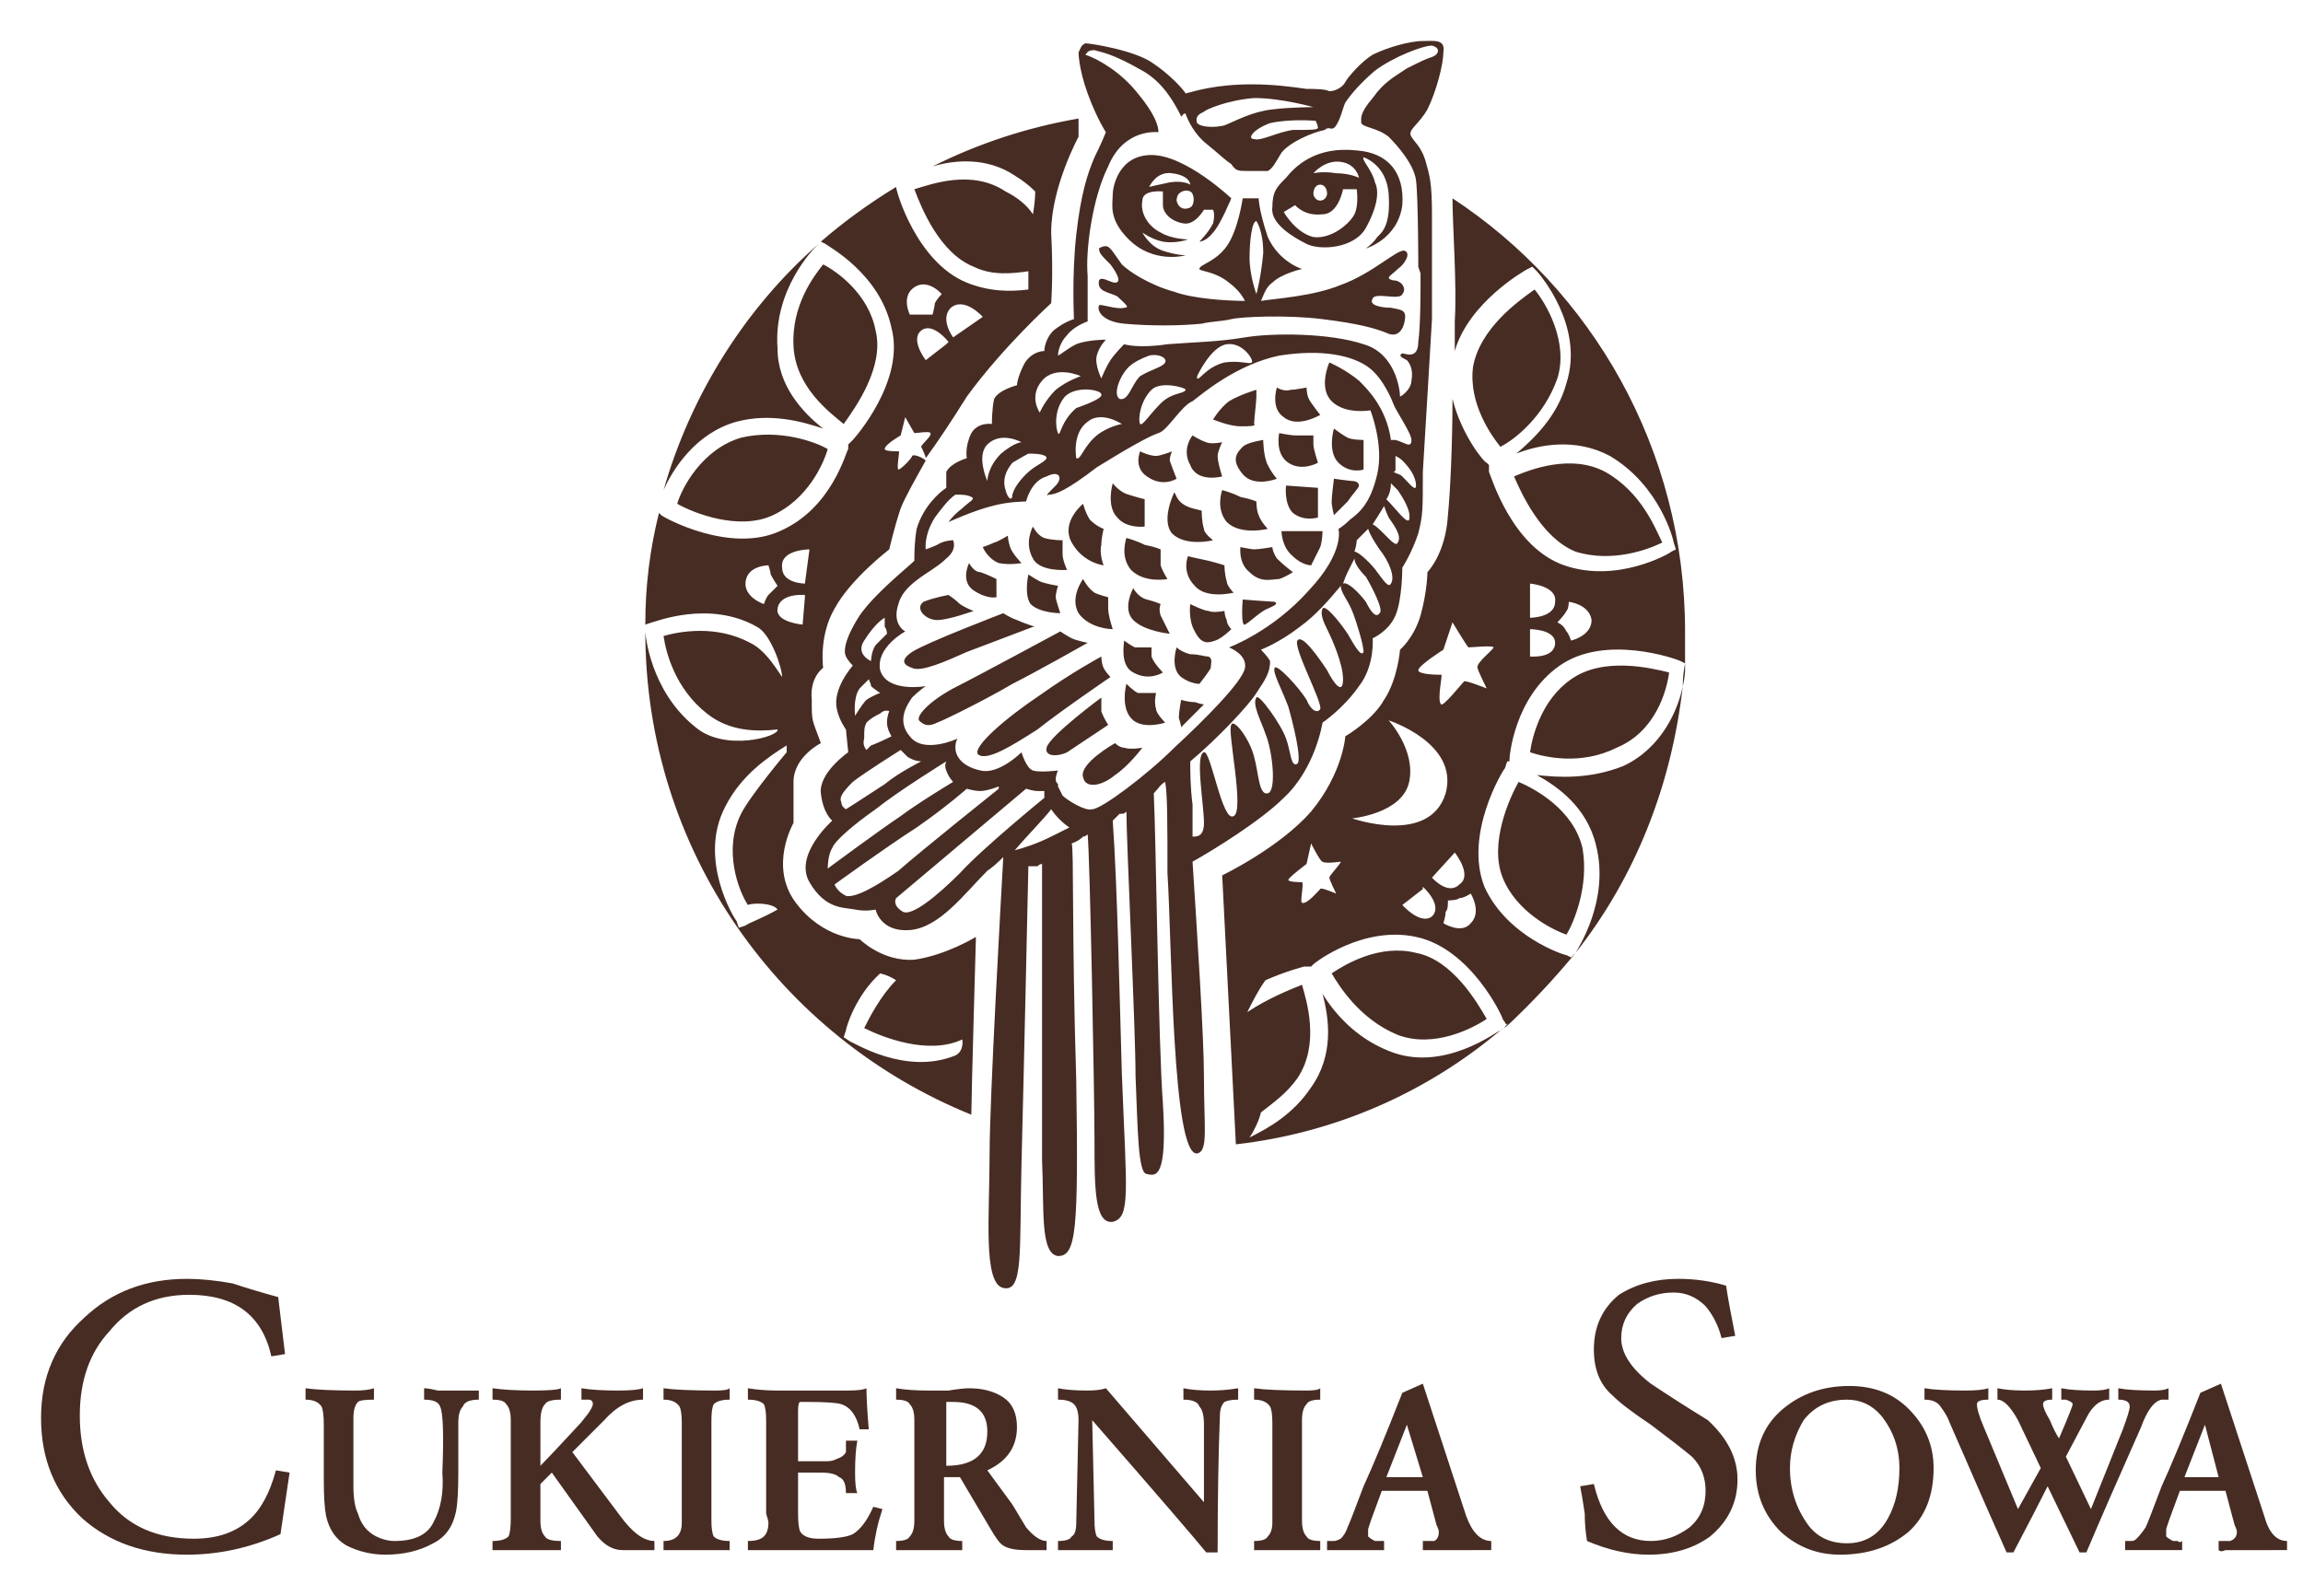 <svg version="1.2" xmlns="http://www.w3.org/2000/svg" viewBox="0 0 101 70" width="101" height="70">
	<title>Cukiernia-Sowa-svg</title>
	<style>
		.s0 { fill: #472c23 } 
	</style>
	<filter id="f0">
		<feFlood flood-color="#ffffff" flood-opacity="1" />
		<feBlend mode="normal" in2="SourceGraphic"/>
		<feComposite in2="SourceAlpha" operator="in" />
	</filter>
	<g id="&lt;Group&gt;" filter="url(#f0)">
		<path id="&lt;Compound Path&gt;" fill-rule="evenodd" class="s0" d="m62.8 9.4c0 1.3 0 2.6 0 2.6 0 0.7 0 1.6 0 2 0 0-0.3 5.1-0.4 6.7 0 1.7 0 1.9-0.2 2.7-0.3 0.9-0.7 1.5-0.7 1.5 0 0 0 1.4-0.3 2.1-0.3 0.7-1 1-1 1 0 0 0.1 1.2-0.6 2.1-0.7 1-1.6 1.6-1.6 1.6 0 0-0.3 2-1.7 3.3-1 1-3.1 2.3-4 2.8 0.2 3.1 0.5 7.7 0.5 9.4 0 2.3 0.2 3.3-0.3 3.4-1.1 0.1-1.1-9.2-1.3-12.3 0-2.1 0-3.5-0.1-4-0.2 0.1-0.3 0.3-0.5 0.5 0.1 2 0.2 11 0.4 13.6 0.2 3.3-0.3 3.2-0.7 3.1-0.4 0-0.4-2-0.5-4.3 0-2.1-0.4-10.3-0.4-11.6-0.1 0.1-0.1 0.1-0.3 0.1q-0.2 0.2-0.3 0.3c0.2 2.8 0.3 7.7 0.4 11.1 0.2 5.2 0.4 6.3-0.4 6.5-0.8 0.1-0.8-1.5-0.8-3.6 0-2-0.2-12.4-0.3-13.4q-0.1 0.1-0.2 0.1-0.2 0.2-0.5 0.3c0.1 0.2 0 3.9 0.2 10.4 0.1 6.6 0 7.7-0.8 7.7-0.8-0.1-0.6-2.1-0.7-4.2 0-2.1 0-12.4 0-13q-0.1 0-0.2 0.1h-0.4c0 0-0.2 9.2-0.3 13-0.1 3.9 0.1 5.7-0.8 5.5-0.9-0.2-0.6-3.2-0.6-5.9 0-2.4 0.5-11.2 0.6-13q-0.4 0.4-0.7 0.6c-1 1-2.1 2.5-3.4 2.6-1.3 0.1-1.5-0.9-1.5-0.9 0 0-0.4 0.1-0.9 0-0.5-0.1-1.3 0-2-1.2-0.7-1.2 1-2.7 1-2.7 0 0-0.4-0.3-0.5-1.2-0.1-0.9 1.2-1.8 1.2-1.8l-0.1-1c0 0-0.3-0.4-0.4-0.9-0.2-0.9 0.7-1.9 0.7-1.9 0 0-0.2-0.2-0.3-0.4-0.1-0.2-0.1-0.7 0.6-1.8 0.7-1 2.1-2.1 2.4-2.4 0-0.3 0-0.8 0.1-1.4 0.3-1 1-1.6 1.3-1.8 0-0.2 0-0.5 0-0.7 0.2-0.4 0.9-0.6 0.9-0.6 0 0-0.1-0.5 0.2-1.1 0.3-0.5 0.9-0.4 0.9-0.4 0 0 0-0.7 0.1-1.1 0.2-0.4 1-0.6 1-0.6 0 0 0-0.3 0.3-0.9 0.2-0.4 0.6-0.6 0.9-0.6 0-0.2 0.1-0.6 0.4-0.9 0.5-0.4 0.9-0.5 0.9-0.5 0 0-0.1-1.9 0.1-3.7 0.2-1.8 0.5-2.7 0.8-3.4 0.3-0.6 0.5-1.1 0.5-1.1 0 0-0.4-0.6-0.8-1.7-0.4-1.1-0.4-1.8-0.4-1.8 0.1-0.2 0.1-0.3 0.3-0.4 0.2 0 2.2 0.3 3 0.9 0.6 0.4 1.2 1 1.4 1.3 0.4-0.1 1.3-0.4 2.9-0.4 0.9 0 1.7 0.1 2.4 0.2 0.3 0 0.8 0 1 0.1 0.3 0 0.6-0.2 0.7-0.4 0.1-0.2 0.7-0.9 1.2-1.2 0.6-0.3 1.6-0.6 2.2-0.6 0.5 0 1-0.1 0.9 0.5 0 0.5-0.3 1.7-0.7 2.5-0.4 0.7-0.9 0.9-0.7 1.2 0.1 0.2 0.4 0.4 0.6 1 0.2 0.7 0.3 1 0.3 2.4zm-16.7 0.8c0.1 1.9 0 3.1 0 3.1 0 0-2.1 1.9-3.7 4.1q-1 1.6-1.8 2.7c0-0.1-0.2-0.5-0.2-0.5 0-0.1 0.5-0.5 0.4-0.6 0-0.1-0.6 0-0.7 0l-0.4-0.7-0.2 0.8c0 0-0.7 0.4-0.7 0.6 0 0.1 0.5 0.1 0.6 0.1 0.1-0.1-0.1 0.7 0 0.8 0.1 0 0.6-0.5 0.6-0.6 0.1-0.1 0.5 0.1 0.6 0.2-0.5 0.9-0.9 1.6-1.1 2.1-0.3 0.9-0.5 1.8-0.5 1.8 0 0-1.7 1.3-2.4 2.6-0.7 1.2-0.5 2.6-0.5 2.6 0 0-0.6 0.4-0.5 1.4 0 1 0 0.8 0.4 1.9 0 0-1.2 0.6-1.2 1.7v1.8c0 0-1.1 1.9 0.1 3.5 1.2 1.6 2.8 1.6 2.8 1.6 0 0 1 1 2.4 0.9 1.4-0.2 2.7-1 2.7-1 0 0-0.2 7-0.2 7.7v0.1c-8.4-3.4-14.3-11.6-14.3-21.2 0 0.1 0.2 2.6 2.2 4.2 1.3 1.1 3.7 0.4 3.6 0.1-0.9 0.1-2.1 0.1-3.1-0.7-1.4-1.1-1.8-2.7-1.9-3.4 0.7-0.2 2.3-0.5 3.8 0.3 0.6 0.3 1 0.9 1.4 1.5 0-0.4-0.5-1.9-1.1-2.2-2.1-1.2-4.5-0.2-4.6-0.2l-0.3 0.1c0-1.7 0.2-3.3 0.6-4.9l0.1 0.1c0.1 0.1 3 1.7 5.2 0.7 2.3-1 2.9-3.5 3-3.6v-0.2l0.2-0.2c0.1-0.1 2.3-2.6 1.7-4.9-0.5-2.4-2.8-3.6-2.9-3.7l-0.2-0.1q1.5-1.3 3.3-2.4c0 0.2 0.9 3.3 3.1 4.2 1 0.4 1.9 0.4 2.7 0.3q0-0.3 0-0.6 0-0.1 0-0.2c-0.7 0.1-1.6 0.2-2.4-0.2-1.5-0.6-2.3-2.6-2.6-3.4 0.7-0.2 2.5-0.9 4 0.1q0.8 0.4 1.2 1 0.1-0.6 0.1-1-0.4-0.4-0.9-0.7c-1.2-0.8-2.6-0.7-3.6-0.4 2-1 4.1-1.7 6.4-2.1v0.8c0 0-1.2 2.2-1.2 4.2zm-6.2 3.6c0 0 0.3 0 0.4 0q0.3 0 0.6 0c0 0 0.1-0.4 0.1-0.5 0.1-0.2 0.3-0.4 0.3-0.4 0 0-0.6-0.7-1.2-0.3-0.6 0.4-0.2 1.2-0.2 1.2zm-4.4 10.3c0 0-1.3 0-1.2 0.8 0 0.7 1 0.7 1 0.7zm-0.2 2c0 0-1.1-0.1-1.2 0.6-0.1 0.6 1.1 0.7 1.1 0.7l0.1-1.2zm-0.8 6.9v-0.3c-0.8 0.5-2 1.3-2.7 2.7-1.2 2.3 0.4 4.9 0.5 5l0.1 0.3 0.3-0.1c0.1-0.1 0.7-0.3 1.4-0.7-0.2-0.3-1.1-0.3-1.3-0.2-0.4-0.6-1.1-2.4-0.3-4 0.4-0.8 2-2.7 2-2.7zm-6.2-5.6q0 0.1 0 0.3v-0.3zm4.4-1.9c-0.1 0.7 0.8 1 0.8 1 0 0 0.1-0.3 0.2-0.4 0.2-0.2 0.3-0.3 0.4-0.4 0 0-0.2-0.3-0.3-0.5 0-0.1-0.1-0.4-0.1-0.4 0 0-0.9 0-1 0.7zm4.3 20l0.3 0.2c0.1 0 2.4 1.5 4.6 0.6 0.4-0.2 0.3-0.7 0.3-0.7-1.5 0.7-3.5-0.1-4.3-0.5 0.2-0.4 0.7-1.4 1.4-2.1q-0.3-0.2-0.7-0.3c-1.1 1-1.5 2.4-1.5 2.5zm-7.9-24c1.2-4.2 3.6-8 6.8-10.8l-0.1 0.1c-0.1 0.1-1.9 1.9-1.7 4.5 0 1.6 1.1 2.8 2 3.5-0.9-0.3-2.3-0.7-3.8-0.3-1.8 0.5-2.8 2.1-3.2 3zm7.9-2.9c-0.6-0.5-2.1-1.6-2.2-3.4-0.1-1.8 0.9-3.1 1.3-3.6 0.6 0.3 2 1.3 2.3 2.9 0.4 1.6-0.9 3.4-1.4 4.1zm-0.7 1.1c-0.2 0.7-0.9 2.2-2.4 2.9-1.5 0.7-3.5-0.1-4.2-0.5 0.2-0.7 1.1-2.4 2.8-2.9 1.7-0.4 3.3 0.2 3.8 0.5zm26-7.7l-0.1-0.3c0 0 0-3-0.1-3.8-0.1-0.7-0.8-1.5-1.2-1.9-0.5-0.4-1.1-0.4-1.2-0.6 0-0.2-0.1-0.4 0.5-1.1 0.5-0.7 0.9-0.9 1.5-1.3 0.6-0.3 0.8-0.4 1.1-0.5 0.3-0.1 0.4-0.4 0-0.5-0.4 0-1.7 0.5-2.5 1.1-0.7 0.6-1.1 1.1-1.3 1.4-0.1 0.2-0.2 0.7-0.4 1-0.2 0.3-0.3 0-0.5 0.2-0.5 0.1-1.5 0.5-1.9 1-0.3 0.5-0.4 0.7-0.6 0.8-0.2 0-0.6 0-0.9 0-0.4 0-0.5 0-0.7-0.3-0.3-0.2-0.6-0.5-1.1-0.9-0.5-0.4-0.8-1-0.9-1.3-0.1-0.1-0.2 0.2-0.2 0.1-0.3-0.6-0.8-1.5-1.7-2-1.4-0.8-1.8-0.8-2.1-0.9-0.3 0-0.3 0.1-0.4 0.2 0.6 0.2 1.6 0.8 2.3 1.7 1 1.2 0.9 1.7 0.9 1.7 0 0-1.5-0.2-2.2 1.5-0.7 1.4-1 3.7-0.9 4.8 0 1 0 2 0 2 0 0-0.6 0.2-0.9 0.6-0.3 0.3-0.4 0.7-0.4 0.9 0.2-0.1 0.4-0.3 0.8-0.5 0.5-0.2 1.3-0.2 1.3-0.2 0 0-0.3 0.3-0.4 0.7-0.1 0.4 0.2 1 0.2 1 0 0 0.2-0.5 0.4-0.8 0.2-0.3 0.6-0.7 0.6-0.7 0 0 0.6 0.2 1.9 0 1.3-0.1 2.2-0.1 3.4-0.3 1.2-0.2 3.7-0.2 5.2 0.3 1.4 0.4 1.6 2 1.6 2.3 0.2-0.1 0.5-0.4 0.5-0.7 0.1-0.5-0.1-0.8-0.2-0.9-0.2-0.1-0.4-0.2-0.2-0.3 0.1 0 0.7 0.3 0.7-0.5 0.1-0.7 0.1-2.2 0.1-3zm-8.3-3.3c0 0-0.5 1.2-0.8 1.5-0.3 0.4-0.6 0.4-0.6 0.4 0 0 0.4-0.4 0.6-0.8 0.1-0.4 0-0.6 0-0.6h-0.4c0 0-0.4 0.7-0.9 0.6-0.6-0.1-0.9-0.5-0.9-0.8 0-0.2 0-0.6 0-0.6 0 0-0.9-0.1-0.9 0.4-0.1 0.5 0.2 1.1 0.8 1.4 0.5 0.3 1.2 0.3 1.2 0.3 0 0-0.5 0.2-1.1 0.1-0.5-0.1-0.9-0.4-0.9-0.4 0 0 0.3 0.6 0.9 0.8 0.6 0.2 1 0.2 1 0.2 0 0-1.4 0.4-2.5-0.7-0.9-0.9-0.7-1.5-0.7-2 0-0.2 0.2-1.7 1.7-1.7 1.5 0 3.5 1.9 3.5 1.9zm7.6 5.4c-0.1 0.5-0.4 0.7-0.8 0.5-0.5-0.2-1.2-0.4-2.8-0.6-1.6-0.2-3.6-0.1-4 0-0.4 0.1-0.9 0.1-1.3 0.2-1 0.1-2.3 0.1-3.4 0-1-0.1-1.2-0.6-1.1-0.8 0-0.1 0.8 0.2 1.1 0.1 0.3 0 0-0.2-0.3-0.5-0.4-0.2-0.9-0.2-0.8-0.7 0.1-0.2 0.5 0.1 0.7 0.1 0.3 0 0.1-0.4-0.2-0.8-0.4-0.4-0.5-0.5-0.5-0.7 0 0 0.1-0.1 0.3-0.1 0.2 0 0.4 0.4 0.7 0.8 0.3 0.3 1.2 0.9 2.3 1.2 0.8 0.3 2.3 0.4 3.1 0.4-0.1-0.2-0.3-0.5-0.7-0.8-0.6-0.5-1.3-0.5-1.3-0.6 0-0.2 0.7-0.3 1.2-1 0.5-0.7 0.7-2.1 0.7-2.1h0.7c0 0 0 0.5 0.4 1.7 0.5 1.1 1.5 1.4 1.5 1.4 0 0-0.9 0.2-1.3 0.6-0.3 0.2-0.4 0.6-0.5 0.8 0.6-0.1 2.3-0.2 3.5-0.7 1.4-0.5 2.5-1.6 2.8-1.5 0.3 0.1 0 0.6-0.3 0.8-0.3 0.3-0.6 0.4-0.2 0.5 0.4 0 0.6 0.4 0.4 0.6-0.1 0.3-1.2-0.1-1.3 0.2-0.2 0.3 0.4 0.4 0.8 0.4 0.5 0.1 0.7 0.1 0.6 0.6zm-0.1-5.1c-0.2 1.5-1.6 1.9-1.6 1.9 0 0 0.3-0.2 0.5-0.5 0.2-0.2 0.6-0.5 0.5-1.9-0.1-1.3-1.1-1.6-1.1-1.6-0.1 0.1 0.4 0.6 0.5 1.1 0.2 0.4 0.1 1.1-0.4 2-0.5 0.9-2 1-2.6 0.7-0.6-0.3-1.6-0.9-1.5-1.6 0-0.7 0.2-0.9 0.6-1.3 0.4-0.5 1.3-1.4 3.1-1.2 1.4 0.1 2.1 1 2 2.4zm-3.6-0.2c0.2 0 0.3-0.2 0.3-0.3 0-0.2-0.1-0.4-0.3-0.4-0.2 0-0.3 0.2-0.3 0.4 0 0.1 0.1 0.3 0.3 0.3zm1.6-0.5h-0.6c0 0-0.2 1.1-0.9 1.1-0.8 0.1-1.2-0.4-1.2-0.4l-0.5 0.3c0 0 0.5 0.9 1.3 1.1 0.8 0.1 1.6-0.6 1.8-1 0.2-0.4 0.1-1.1 0.1-1.1zm0.1-0.5c0 0-0.1-0.6-0.8-0.7-0.7-0.1-1.2 0.5-1.2 0.5 0 0 0.4-0.1 1 0 0.6 0 1 0.2 1 0.2zm14.3 19.9q0 0.7 0 1.4l-0.2-0.1c-0.2-0.1-3.3-1.2-5.3 0.2-2 1.4-2.2 4-2.2 4.1v0.1h-0.1l-0.1 0.3c-0.1 0.1-1.8 2.9-0.9 5.2 1 2.2 3.5 3 3.6 3l0.2 0.1 0.2-0.2q-1.4 1.7-3 3.2l-0.2-0.3c0-0.1-1.4-3.1-3.8-3.6-2.3-0.5-4.4 1.1-4.5 1.2l-0.1 0.1h-0.3c0 0-0.8 0.2-1.7 0.6-0.3 0.4-0.6 1-0.8 1.4 0.9-0.6 1.9-1 2.4-1.2 0.2 0.7 0.8 2.6-0.2 4.1-0.5 0.7-1.1 1.1-1.6 1.5-0.1 0.4-0.3 0.8-0.5 1.1 0.8-0.4 1.9-1 2.7-2.2 1-1.4 0.8-3 0.5-4.1 0.5 0.8 1.4 1.9 2.9 2.5 2.4 1 4.8-0.9 4.9-0.9-3.2 2.7-7.2 4.5-11.6 5l-0.6-11.8c0 0 2.5-1.2 3.9-2.8 1.4-1.7 1.5-3.3 1.5-3.3 0 0 1.2-0.7 1.7-1.6 0.6-0.9 0.7-2.2 0.7-2.2 0 0 0.6-0.5 0.9-1.5 0.3-1.1 0.3-1.9 0.3-1.9 0 0 0.8-0.8 0.9-2.5 0.1-1 0.2-3.1 0.2-5.1 0.4 1.6 1.4 2.8 1.5 2.8l0.1 0.1v0.3c0.1 0.2 1 3.3 3.3 4.1 2.3 0.8 4.6-0.5 4.7-0.6l0.2-0.1-0.1-0.3c0-0.1-0.6-2.5-2.8-3.8-1.5-0.8-3.1-0.5-4.1-0.1 0.7-0.6 1.8-1.6 2.2-3.1 0.8-2.5-1.2-4.8-1.3-4.9l-0.2-0.2-0.2 0.1c-0.2 0.1-2.6 1.5-3.2 3.6q0-0.8 0-1.3c0.1-1.6-0.1-4.2-0.1-5.4 6.1 4 10.2 11 10.2 19zm-19.3 1.6c0.1-0.6-0.7-0.9-0.7-0.9 0 0 1.9-0.7 3.5-2.5 1.6-1.7 1.3-2.7 1.3-2.7 0 0 0.2-0.1 0.5-0.4 0.4-0.3 0.9-0.7 1.2-2 0.3-1.3-0.3-2.8-0.3-2.8 0 0-1.1 0.2-1.7-0.4-0.6-0.6-0.1-1.7-0.1-1.7 0 0 0.7 0.3 1.3 0.8 0.4 0.4 1.2 1.2 1.4 2.6q0.1 0 0.2 0c0.4 0.1 0.7 0.4 0.7 0 0-0.3-0.7-1.3-0.8-1.6 0 0-0.4-1.1-1.1-1.6-0.7-0.5-2-0.8-3.9-0.5-1.9 0.4-3.4 1.7-3.8 2-0.5 0.2-1.1 1.3-1.5 1.4q-0.6 0.2-2.7 1.5c-1.3 1-1.8 1.2-2.1 1.2-0.2 0.1 0-0.1 0.3-0.4 0.3-0.3 0.2-0.7-0.4-0.4-0.7 0.2-0.9 1.1-0.9 1.1 0 0-0.8 0-1.5 0.2-0.8 0.2-1.9 0.7-1.9 0.7 0 0 0.2-0.3 0.6-0.6 0.3-0.3 0.6-0.4 0.4-0.5-0.2-0.1-0.4-0.1-0.7-0.1-0.3 0.2-0.6 0.6-0.9 1-0.5 0.8-0.4 1.4-0.4 1.4 0 0 0.3-0.1 0.5-0.2 0.3-0.2 0.7-0.2 0.7-0.2 0 0 0.2 0.4-0.3 0.8q-0.2 0.2-0.5 0.4c-0.4 0.3-1.4 0.8-1.6 1.6-0.3 0.9 0.3 1.2 0.3 1.2 0 0-1.3 0.7-1.1 1.7 0.3 1 2 0.7 2 0.7 0 0-0.3 0.2-0.6 0.5-0.2 0.3-0.7 1-0.1 1.7 0.6 0.8 2.1 0.1 2.1 0.1 0 0-0.1 0.1-0.1 0.4 0 0.3 0.2 0.8 1.1 1 0.8 0.2 1.8-0.8 1.8-0.8 0 0 0.2 0.7 0.5 0.8 0.3 0.1 1.1 0 1.1 0 0 0-0.1 0.2-0.1 0.4q0 0.1 0.1 0.2 0 0 0 0.1 0.1 0.2 0.2 0.4c0.2 0.2 1 0.7 1.3 0.6 0.4 0 2.4-1.5 3.6-2.7 1.3-1.2 3-2.9 3.1-3.5zm3.4-6c0 0 0 0.4-0.1 0.7-0.1 0.2-0.4 0.8-0.4 0.8 0 0-0.4 0-0.8-0.4-0.5-0.4-0.5-1.1-0.5-1.1zm-4.4-1.8c0 0 0.4 0.1 0.8 0.3 0.5 0.1 0.7 0.2 0.7 0.2 0 0 0 0.4 0.1 0.6 0.1 0.3 0.4 0.6 0.4 0.6 0 0-1.2 0.3-1.8-0.3-0.5-0.6-0.2-1.4-0.2-1.4zm-0.7-2.1c0.2 0.1 0.7 0 0.7 0 0 0-0.2 0.4-0.2 0.6 0 0.3 0.2 0.9 0.2 0.9 0 0-1.1 0.3-1.4-0.5-0.4-0.7 0.1-1.3 0.1-1.3 0 0 0.3 0.2 0.6 0.3zm2.5-0.1c0 0 0 0.7 0.2 1.1 0.2 0.4 0.4 0.6 0.4 0.6 0 0-1 0.4-1.5-0.2-0.5-0.6-0.3-0.9 0-1.2 0.2-0.2 0.9-0.3 0.9-0.3zm-2.2-0.9c0 0 0.3-0.5 0.7-0.8 0.5-0.3 1.2-0.5 1.2-0.5 0 0 0 0.2 0 0.3 0 0.2-0.1 1-0.1 1.2 0.1 0.1-0.2 0.1-0.6 0.1-0.5 0-1.2-0.3-1.2-0.3zm3.6 0.7c0.2 0 0.8 0 0.8 0 0 0 0 0.2 0 0.4 0 0.2 0.2 0.8 0.2 0.8 0 0-0.7 0.4-1.3 0-0.6-0.4-0.4-1.3-0.4-1.3 0 0 0.5 0.1 0.7 0.1zm2.5 2c0.2 0 0.3 0.1 0.3 0.2 0 0.1-0.3 0.4-0.5 0.7-0.3 0.3-0.6 0.6-0.6 0.6 0 0-0.1-0.4-0.1-0.6 0-0.2 0.1-1 0.1-1 0 0 0.7 0.1 0.8 0.1zm0 5.7c-0.2-0.5-0.5-0.8-0.5-1.1-0.5 0.6-1.1 1.3-1.8 1.8-0.9 0.7-1.7 1-1.7 1 0 0 0.3 0.3 0.4 0.5 0 0.5-0.2 0.8-0.6 1.4-0.3 0.5-1.7 2-2.9 3 0 0.5 0 1.1 0.1 1.9 0 0.2 0 0.7 0 1.4 0.2 0 0.5 0 0.5-0.6 0-0.8-0.4-3 0-3.1 0.3-0.1 0.8 3.1 1.3 2.8 0.5-0.2-0.3-3.8-0.1-4 0.1-0.3 0.8 0.6 1 1.4 0.2 0.7 0.2 1.7 0.6 1.6 0.4-0.1 0.2-1.9-0.1-2.6-0.2-0.6-0.6-1.3-0.4-1.6 0.1-0.2 1.1 1.2 1.3 1.8 0.2 0.5 0.2 1.3 0.5 1.1 0.2-0.2-0.2-1.8-0.4-2.5-0.3-0.8-0.7-1.5-0.6-1.7 0.1-0.2 1.1 0.9 1.4 1.4 0.2 0.5 0.5 0.6 0.6 0.4 0.1-0.3-1.2-2.7-1-3 0.2-0.3 0.9 0.7 1.3 1.3 0.3 0.6 0.7 1.1 0.7 0.4 0-0.7-0.5-1.8-0.7-2.2-0.2-0.4-0.3-0.7-0.2-0.9 0.1-0.2 0.7 0.5 1.1 1.1 0.4 0.7 0.6 1 0.7 0.8 0-0.3-0.3-1.3-0.5-1.8zm-6.3 0c0.2 0.1 0.7 0 0.7 0 0 0 0 0.2 0.1 0.4 0 0.2 0.2 0.4 0.2 0.4 0 0-0.4 0.4-0.7 0.5-0.3 0.1-0.6 0.2-0.9-0.4-0.3-0.5-0.2-1.2-0.2-1.2 0 0 0.6 0.3 0.8 0.3zm-3.6-3.2c0 0 0.4 0.1 0.8 0.3 0.5 0.1 0.7 0.2 0.7 0.2 0 0 0 0.5 0 0.7 0.1 0.3 0.3 0.6 0.3 0.6 0 0-1 0.2-1.6-0.4-0.5-0.6-0.2-1.4-0.2-1.4zm0.8-0.5c0 0-0.8 0.1-1.2-0.4-0.5-0.5-0.2-1.5-0.2-1.5 0 0 0.3 0.4 0.7 0.5 0.3 0.1 0.7 0.2 0.7 0.2 0 0 0 0.5 0 0.6 0 0.2 0 0.6 0 0.6zm0.5-3.1c0.2 0 0.7-0.2 0.7-0.2 0 0-0.1 0.2-0.1 0.4 0.1 0.3 0.3 0.8 0.3 0.8 0 0-0.6 0.4-1.3-0.1-0.6-0.4-0.3-1.1-0.3-1.1 0 0 0.4 0.2 0.7 0.2zm0.8 1.6c0.1 0.1 0.1 0.5 0.8 0.7 0.4 0.1 0.4 0.1 0.4 0.1 0 0 0 0.5 0.1 0.8 0 0.2 0.4 0.5 0.4 0.5 0 0-1.2 0.3-1.8-0.3-0.5-0.6 0.1-1.8 0.1-1.8zm3.5 2.5c0.2 0 0.8-0.1 0.8-0.1 0 0 0 0.2 0.2 0.5 0.3 0.3 0.7 0.6 0.7 0.6 0 0-0.3 0.2-0.6 0.3-0.3 0-0.8 0.2-1.3-0.3-0.5-0.4-0.4-1.1-0.4-1.1 0 0 0.5 0.1 0.6 0.1zm2.8-2.7v1.3c0 0-0.6 0.2-1.1-0.2-0.4-0.4-0.3-1.2-0.3-1.2zm-1.2-4.3c0.2 0 0.7-0.1 0.7-0.1 0 0 0 0.3 0.1 0.5 0.1 0.2 0.5 0.7 0.5 0.7 0 0-1 0.6-1.6 0.1-0.6-0.4-0.3-1.3-0.3-1.3 0 0 0.3 0.2 0.6 0.1zm-4.5 7.3c0 0 0.4 0.1 0.9 0.2 0.4 0.1 0.7 0.2 0.7 0.2 0 0 0 0.4 0.1 0.7 0 0.2 0.3 0.5 0.3 0.5 0 0-1.2 0.3-1.7-0.3-0.6-0.6-0.3-1.3-0.3-1.3zm-2.2 6c0.2 0 0.8 0 0.8 0 0 0-0.1 0.4 0 0.7 0 0.2 0.4 0.6 0.4 0.6 0 0-0.9 0.3-1.4-0.1-0.6-0.5-0.3-1.6-0.3-1.6 0 0 0.3 0.3 0.5 0.4zm-0.1-2c0.2 0 0.7 0 0.7 0 0 0 0 0.2 0 0.4 0.1 0.3 0.5 0.7 0.5 0.7 0 0-0.6 0.4-1.3 0-0.6-0.3-0.4-1.3-0.4-1.4 0 0 0.4 0.3 0.5 0.3zm-1.8-2.4c0.2 0.1 0.6 0.2 0.6 0.2 0 0 0 0.2 0 0.5 0 0.3 0.2 0.9 0.2 0.9 0 0-1 0-1.5-0.7-0.4-0.7 0.2-1.5 0.2-1.5 0 0 0.2 0.4 0.5 0.6zm-2.4-0.5c0.2 0.1 0.8 0.2 0.8 0.2 0 0-0.1 0.3-0.1 0.5 0 0.1 0.2 0.7 0.2 0.7 0 0-0.9 0-1.3-0.4-0.3-0.4-0.1-1.3-0.1-1.3 0 0 0.3 0.2 0.5 0.3zm-2.6-0.4c0.3 0.1 0.7 0.3 0.7 0.3v0.8c0 0-0.4 0.1-1-0.3-0.6-0.4-0.2-1.2-0.2-1.2 0 0 0.2 0.4 0.5 0.4zm0.6-1.3c0.1 0 0.6-0.3 0.6-0.3 0 0 0 0.2 0.1 0.5 0.1 0.3 0.5 0.7 0.5 0.7 0 0-0.5 0.1-1 0-0.5-0.2-0.7-0.7-0.7-0.7 0 0 0.3-0.1 0.5-0.2zm2.2-0.2c0.3 0.1 0.8 0.1 0.8 0.1 0 0 0 0.3 0 0.6 0 0.3 0.2 0.7 0.2 0.7 0 0-1.2 0.1-1.5-0.5-0.4-0.7 0-1.4 0-1.4 0 0 0.2 0.4 0.5 0.5zm2-0.8c0.3 0.3 0.6 0.4 0.6 0.4 0 0-0.1 0.4-0.1 0.7-0.1 0.4 0.1 0.9 0.1 0.9 0 0-0.9-0.1-1.4-1-0.5-0.9 0.5-1.7 0.5-1.7 0 0 0.1 0.4 0.3 0.7zm1.9 3c0 0 0.2 0.4 0.6 0.5 0.4 0.1 0.6 0.2 0.6 0.2 0 0-0.1 0.2 0 0.5 0.1 0.2 0.4 0.8 0.4 0.8 0 0-1.1-0.1-1.6-0.6-0.5-0.5 0-1.4 0-1.4zm2.5 2.9c0.4 0 0.6 0.1 0.8 0.1 0.2 0.1 0.1 0.3 0.1 0.5-0.1 0.2-0.5 0.7-0.5 0.7 0 0-0.4 0-0.8-0.3-0.5-0.4-0.2-1.3-0.2-1.3 0 0 0.2 0.2 0.6 0.3zm-10.6-2.6c0 0 0.3 0.2 0.5 0.4 0.3 0.2 0.6 0.3 0.6 0.3 0 0-1.1 0.4-1.6 0.4-0.5 0-1-0.5-0.6-0.8 0.5-0.2 1.1-0.3 1.1-0.3zm3 1.1c0.2 0.1 0.8 0.3 0.8 0.3h-0.1c0 0-2.1 0.8-2.9 1.1-0.9 0.4-2 0.9-2.4 0.7-0.3-0.1-0.6-0.3 0-0.7 0.6-0.4 4-1.7 4-1.7 0 0 0.3 0.2 0.6 0.3zm1.9 0.5c0 0 0.3 0.2 0.5 0.3 0.2 0.1 0.7 0.2 0.7 0.2 0 0-2.3 1.3-3.3 1.8-1 0.6-3 1.6-3.3 1.7-0.4 0.2-0.6 0.1-0.8-0.1-0.1-0.2 0.4-0.8 1.5-1.4 1-0.5 4.7-2.5 4.7-2.5zm1.8 1.1c0 0 0 0.3 0.1 0.5 0.1 0.2 0.3 0.4 0.3 0.4 0 0-2.2 1.5-3.2 2.3-1.1 0.7-2.2 1.4-2.6 1.1-0.3-0.3 1.2-1.6 2.7-2.6 1.4-1 2.7-1.7 2.7-1.7zm0 1.8c0 0 0 0.4 0 0.6 0.1 0.3 0.3 0.6 0.3 0.6 0 0-1.5 1-1.8 1.2-0.4 0.2-1 0.2-0.9-0.2 0.1-0.5 2.4-2.2 2.4-2.2zm1 2.2c0.3 0.1 0.8 0 0.8 0 0 0-0.6 0.8-1.2 1.2-0.6 0.5-1.3 0.6-1.4 0.1-0.2-0.6 1.4-1.5 1.4-1.5 0 0 0.2 0.2 0.4 0.2zm2.9-24.7c0 0 0-0.4-0.8-0.5-0.7-0.1-1 0.6-1 0.6 0 0 0.4-0.1 0.9-0.2 0.6-0.1 0.9 0.1 0.9 0.1zm9.9 13.2c0-0.4-0.3-0.8-0.6-1.1q-0.1-0.1-0.3-0.2 0 0.3 0 0.6 0 0.1-0.1 0.1c0.2 0.1 0.3 0.1 0.4 0.2 0.3 0.3 0.6 0.7 0.6 0.4zm-0.8 0.2q-0.1-0.1-0.3-0.3 0 0.4-0.2 0.7c0.4 0.4 0.9 1.1 1 0.9 0.1-0.4-0.3-1-0.5-1.3zm-0.4 1.2q-0.1-0.2-0.2-0.5-0.3 0.5-0.5 0.8c0.4 0.2 1 1.1 1.1 0.8 0.2-0.3-0.2-0.8-0.4-1.1zm-0.4 1.4c-0.2-0.3-0.4-0.6-0.5-0.9-0.3 0.3-0.5 0.5-0.5 0.5 0 0 0 0.2-0.1 0.5 0.2 0 0.8 0.6 1 0.9 0.3 0.4 0.5 0.7 0.6 0.5 0.2-0.3-0.1-1-0.5-1.5zm-0.6 1.2c-0.3-0.3-0.5-0.6-0.5-0.8q-0.1 0.2-0.3 0.6-0.1 0.2-0.2 0.5c0.2-0.1 0.7 0.4 1 0.8q0.4 0.8 0.6 0.5c0.2-0.1-0.3-1.1-0.6-1.6zm-4 1.1c0.2 0.1-0.1 0.2-0.3 0.3-0.3 0.1-0.8 0.6-1 0.7-0.2 0.1-0.1-1.1-0.1-1.1 0 0 1.3 0.1 1.4 0.1zm-3.4-9.8c0.1 0.1 0.4-0.5 1.2-0.7 0.7-0.1 1.1 0.1 1.2 0 0.1-0.1-0.4-0.9-1.1-0.8-0.7 0.1-1.3 1.4-1.3 1.4zm6.6 2.6c0.2 0.1 0.7 0.1 0.7 0.1v1.3c0 0-0.6 0.2-1.1-0.3-0.5-0.5-0.2-1.5-0.2-1.5 0 0 0.4 0.3 0.6 0.4zm-12.2 17.1c-0.3-0.2-0.6-0.5-0.8-0.8-0.3 0.4-1 1.1-1.6 1.8 0.4-0.1 1-0.3 1.6-0.6q0.4-0.2 0.8-0.4zm-1.1-1.3v-0.3q0 0-0.3 0c-0.2 0-0.5-0.1-0.5-0.1l-5.7 4.8c0 0-0.2 0.3 0.3 0.6 0.4 0.2 1.5-0.7 2.5-1.7 1-1.1 3.7-3.3 3.7-3.3zm-6.4 3.2c0.9-0.8 4.4-3.6 4.4-3.6v-0.1c0 0-0.5 0.2-0.8 0.2-0.3 0-0.6-0.1-0.6-0.1 0 0-0.9 0.8-2.2 1.7-1.4 0.9-3.6 2.5-3.6 2.5 0 0 0.1 0.3 0.5 0.5 0.4 0.1 1.3-0.4 2.3-1.1zm-3.1-0.1c0 0 2.3-1.7 3.2-2.3 0.8-0.6 2.3-1.5 2.3-1.5 0 0-0.2-0.2-0.3-0.5-0.1-0.2 0-0.4 0-0.4 0 0-2.1 1.3-3.1 2.1-1 0.7-1.8 1.4-1.9 1.7-0.2 0.3-0.2 0.9-0.2 0.9zm0.6-2.9c0 0.2 0.2 0.3 0.2 0.3 0 0 1.1-0.7 1.7-1.1 0.6-0.5 1.6-1 1.6-1 0 0-0.3 0-0.6-0.2q-0.3-0.3-0.3-0.3c0 0-1.6 1-2.1 1.4-0.5 0.5-0.6 0.7-0.5 0.9zm0.6-3.8c0 0 0.3-0.5 0.5-0.7 0.3-0.2 0.6-0.3 0.6-0.3 0 0-0.3-0.2-0.4-0.3 0-0.1-0.1-0.3-0.1-0.3 0 0-0.2 0.2-0.4 0.4-0.3 0.4-0.2 1.2-0.2 1.2zm1.4 0.3c0-0.3 0.1-0.5 0.1-0.5 0 0-0.2-0.1-0.4 0.1-0.2 0.1-0.4 0.2-0.6 0.4-0.1 0.2-0.1 0.3-0.1 0.7-0.1 0.3 0.1 0.5 0.1 0.5l0.2-0.2c0.3-0.1 0.9-0.4 0.9-0.4 0 0-0.2-0.3-0.2-0.6zm-0.7-2.7c0 0 0-0.4 0.2-0.7 0.2-0.2 0.5-0.5 0.5-0.5 0 0 0-0.2-0.1-0.3 0-0.1 0-0.4 0-0.4 0 0-0.4 0.2-0.9 1-0.4 0.6 0.3 0.9 0.3 0.9zm5.1-7.9c0 0 0-0.6 0.6-1.2 0.6-0.5 0.9-0.5 0.9-0.5 0 0-0.9-0.5-1.5 0.1-0.5 0.5 0 1.6 0 1.6zm1.1-0.8q-0.5 0.6-0.3 1.2c0.1 0.4 0.3 0.5 0.3 0.2q0.1-0.4 0.6-0.9c0.4-0.4 0.8-0.5 0.9-0.7 0-0.2-0.6-0.2-0.8-0.2-0.2 0.1-0.7 0.4-0.7 0.4zm3.9-3c0-0.2-1.1-0.4-1.6 0.1-0.5 0.6-0.4 1.4-0.3 1.6 0.1 0.2 0.1-0.5 0.8-1.1 0 0 1.2-0.4 1.1-0.6zm-0.6 1.2c-0.7 0.5-0.5 1.6-0.5 1.6 0.2 0.1 0.3-0.5 0.9-1 0.5-0.4 1.1-0.5 1.1-0.5 0 0-0.9-0.6-1.5-0.1zm2.8-1.4c-0.5 0.5-0.6 1.3-0.5 1.5 0.1 0.1 0.4-0.4 0.9-0.9 0.5-0.5 1-0.4 1.1-0.6 0-0.1-1.1-0.4-1.5 0zm-0.1-1.5c-0.3 0.1-0.7 0.3-0.9 0.5-0.4 0.4-0.7 1.2-0.4 1.4 0.4 0.1 0.5-0.6 0.9-1 0.5-0.3 1-0.4 1.1-0.6 0.1-0.2-0.3-0.4-0.7-0.3zm-4.8 2.5c0 0 0.2-0.5 0.7-1 0.5-0.4 1.1-0.6 1.1-0.6 0 0-1.1-0.5-1.7 0.2-0.6 0.7-0.1 1.4-0.1 1.4zm6.9-12.7c0.2 0.2 0.8 0.2 1.2 0.1 0.5-0.2 1.2-0.6 2.1-0.7 0.8-0.1 1.8-0.1 1.8-0.1 0 0-1.4-0.4-2.6-0.4-1.2 0.1-2.1 0.5-2.2 0.6-0.2 0.1-0.4 0.2-0.3 0.5zm5.2-0.1c0 0-1.1-0.1-2 0.1-0.8 0.3-1 0.7-0.7 0.7 0.3 0.1 1-0.3 1.7-0.4 0.8 0 1.1 0 1.1-0.1 0-0.1-0.1-0.3-0.1-0.3zm-14.6 8.6c0 0-0.8-0.9-1.4-0.4-0.5 0.5 0.1 1.3 0.1 1.3zm9.3 16.9c0.3 0.1 0.4 0.1 0.4 0.1l-1 1c0 0 0-0.1-0.1-0.4 0-0.3 0.1-0.8 0.1-0.8 0 0 0.3 0.1 0.6 0.1zm21.4-0.7q0-0.5 0.1-1v0.3c0 0 0 0.3-0.1 0.7zm-4.7 11.7q0 0 0 0 0 0 0 0zm0.9-4.7c-0.4-1.7-1.7-2.6-2.6-3.1 0.9 0.1 2.3 0.2 3.8-0.4 1.7-0.8 2.4-2.5 2.6-3.5-0.5 4.4-2.1 8.4-4.7 11.7 0.1-0.2 1.5-2.3 0.9-4.7zm-4.2 8.1q0 0 0 0 0.2-0.1 0.3-0.3v0.1zm-9.3-6.6c0 0.1 0.6 0.1 0.6 0.1 0.1 0-0.1 0.9 0 0.9 0.2 0.1 0.7-0.5 0.8-0.6 0-0.1 0.7 0.2 0.7 0.2 0 0-0.3-0.6-0.3-0.7 0-0.1 0.5-0.6 0.5-0.7 0 0-0.7 0.1-0.8 0-0.1 0-0.5-0.8-0.5-0.8l-0.2 0.9c0 0-0.8 0.6-0.8 0.7zm2.8-2.7c0 0 3.4 1.2 4.1-1.1 0.6-2.2-2.5-3.2-2.5-3.2 0 0 1.2 1.3 0.9 2.7-0.3 1.4-2.5 1.6-2.5 1.6zm4 4.6c0 0 0.8 0.5 1.2 0 0.5-0.5 0-1.3 0-1.3 0 0-0.3 0.2-0.5 0.2-0.1 0.1-0.5 0.1-0.5 0.1 0 0.2 0 0.4-0.1 0.5 0 0.2-0.1 0.5-0.1 0.5zm-0.9-1.6v0.1l-0.9 0.7c0 0 0.8 0.9 1.3 0.5 0.5-0.5-0.4-1.3-0.4-1.3zm1.6-0.1c0.6-0.4-0.2-1.4-0.2-1.4l-1 1.1c0 0 0.7 0.8 1.2 0.3zm-1.8-9.4c0 0.2 0.9 0.2 1 0.2 0.1-0.1-0.2 1.1 0 1.3 0.1 0.1 0.9-0.9 1-1 0-0.1 1 0.3 1 0.3 0 0-0.4-0.8-0.4-0.9-0.1-0.2 0.7-0.8 0.7-0.9 0-0.1-1 0-1.1 0-0.1-0.1-0.7-1.1-0.7-1.1l-0.4 1.2c0 0-1.1 0.7-1.1 0.9zm4.9-0.6c0 0 1.1 0.1 1.1-0.6 0-0.6-1.1-0.6-1.1-0.6zm0-3.2v1.5c0 0 1.1 0 1.1-0.7 0.1-0.7-1.1-0.8-1.1-0.8zm1.2 1.7c0.2 0.1 0.3 0.2 0.4 0.4 0.1 0.1 0.2 0.4 0.2 0.4 0 0 0.9-0.2 0.9-0.9-0.1-0.7-1-0.8-1-0.8 0 0 0 0.3-0.1 0.4-0.1 0.2-0.4 0.5-0.4 0.5zm-2.5-7.7c-0.4-0.5-1.4-1.9-1.2-3.5 0.3-1.7 2-2.9 2.7-3.4 0.5 0.6 1.5 2.3 1 3.9-0.6 1.7-1.9 2.7-2.5 3zm0.8 14.7c0.7 0.3 2.4 1.2 2.8 2.9 0.3 1.7-0.4 3.3-0.7 3.8-0.6-0.2-2.2-1-2.8-2.5-0.6-1.5 0.3-3.5 0.7-4.2zm6.6-4.8c-0.1 0.8-0.6 2.6-2.3 3.3-1.6 0.8-3.2 0.4-3.8 0.2 0.1-0.7 0.5-2.3 1.8-3.2 1.4-1 3.5-0.5 4.3-0.3zm-6.8-8.6c0.7-0.3 2.5-1 4-0.2 1.6 0.9 2.2 2.5 2.5 3.1-0.6 0.3-2.2 0.9-3.8 0.4-1.5-0.6-2.4-2.6-2.7-3.3zm-1.2 23.8c-0.6 0.4-2.3 1.3-3.9 0.7-1.7-0.7-2.6-2.2-2.9-2.7 0.6-0.4 2.1-1.3 3.7-0.9 1.6 0.3 2.7 2.2 3.1 2.9zm-10.4-33.4c0 0.8 0.3 1.6 0.3 1.6 0 0 0.2-0.7 0.3-1.8 0-1-0.3-1.4-0.3-1.4-0.2 0-0.3 0.9-0.3 1.6zm-2.6-2.9c-0.2-0.1-0.4 0-0.5 0.1-0.1 0.1-0.1 0.3-0.1 0.3 0.1 0.4 0.4 0.4 0.6 0.3 0.2-0.1 0.2-0.6 0-0.7zm-10.6 6.6c0 0-0.7-0.9-1.2-0.5-0.5 0.4 0.2 1.3 0.2 1.3l0.9-0.7z"/>
		<path id="&lt;Compound Path&gt;" fill-rule="evenodd" class="s0" d="m69.9 59.2q0-1.5 1.1-2.4 1.1-0.7 2.6-0.7 1.1 0 2.1 0.3 0.1 0.7 0.4 2.2l-0.6 0.1q-0.2-0.8-0.7-1.4-0.6-0.6-1.4-0.6-0.9 0-1.6 0.5-0.7 0.6-0.7 1.5 0 1 1.3 2 1.2 0.8 2.5 1.6 1.3 1.2 1.3 2.6 0 1.5-1.2 2.5-1.1 0.8-2.7 0.8-1.3 0-2.7-0.6-0.1-0.6-0.1-1.2-0.1-0.7-0.2-1.2l0.6-0.1q0.6 2.5 2.5 2.5 0.9 0 1.7-0.6 0.7-0.6 0.7-1.6 0-0.9-0.6-1.5-0.6-0.5-1.8-1.4-1.2-0.8-1.7-1.3-0.8-0.7-0.8-2zm10.8 9q-1.5 0-2.6-1-1.1-1.1-1.1-2.7 0-1.7 1.2-2.7 1.2-1 2.9-1 1.6 0 2.6 1 1.1 1.1 1.1 2.6 0 1.8-1.1 2.8-1.2 1-3 1zm0.3-6.8q-1.2 0-1.9 0.9-0.6 1-0.6 2.1 0 1.4 0.8 2.5 0.6 0.8 1.7 0.8 1.2 0 1.8-1.1 0.5-0.9 0.5-2.2 0-1.3-0.8-2.3-0.6-0.7-1.5-0.7zm10.5 6.7h-0.3l-1.4-2.9q-0.5 1-1.5 2.9h-0.3q-0.5-1.1-2.5-5.7-0.1-0.3-0.4-0.7-0.2-0.3-0.7-0.3v-0.5q0.6 0.1 1.8 0.1 0.7 0 1-0.1v0.5q-0.5 0-0.5 0.2 0 0.3 0.3 1l1.5 3.6 1-1.8-1-2.1q-0.5-0.9-0.9-0.9v-0.5q0.5 0.1 1.2 0.1 0.7 0 1.2-0.1v0.5q-0.4 0-0.4 0.2 0 0.2 0.3 0.7 0.2 0.5 0.4 0.8 0.6-1.4 0.6-1.5 0-0.1-0.3-0.2-0.1 0-0.2 0v-0.5q0.5 0.1 1.4 0.1 0.5 0 0.7-0.1v0.5q-0.6 0-1 0.8l-0.9 1.7 1.1 2.3 1.4-3.5q0.3-0.8 0.3-1 0-0.3-0.5-0.3v-0.5q0.5 0.1 1.6 0.1 0.4 0 0.6-0.1v0.5q-0.1 0-0.3 0-0.5 0.1-0.9 1.2-1.6 3.6-2.4 5.5zm8.1-0.1c-0.1 0-1.9 0-2 0q-0.2 0.1-0.3 0v-0.4q0.4 0 0.5 0 0.3-0.1 0.3-0.4 0-0.1-0.1-0.3l-0.4-1.5h-2q-0.6 1.6-0.6 1.7 0 0.2 0 0.3 0.1 0.1 0.3 0.2 0 0 0.2 0 0.1 0.1 0.2 0v0.4q-0.7 0-1.3 0-0.6 0-1.2 0v-0.4q0.2 0 0.3 0 0.1 0 0.2-0.1 0.2-0.2 0.4-0.5 0.1-0.2 0.7-1.8 0.6-1.3 1.7-4.1l0.9-0.4 1.9 5.8q0.3 1.1 1 1.1v0.4q-0.8 0-0.7 0zm-2.9-5.5l-0.9 2.3h1.5z"/>
		<path id="&lt;Compound Path&gt;" fill-rule="evenodd" class="s0" d="m11.9 59.5q-0.6-2.7-3.6-2.7-2.2 0-3.5 1.6-1.3 1.4-1.3 3.7 0 2.3 1.3 3.8 1.3 1.6 3.7 1.6 1.5 0 2.4-0.8 0.8-0.7 1.2-2.2l0.6 0.1-0.4 2.7q-2 0.9-4.1 0.9-2.8 0-4.6-1.6-1.8-1.7-1.8-4.4 0-2.7 1.9-4.4 1.8-1.7 4.5-1.7 0.9 0 2 0.2 0.9 0.3 2 0.6l0.3 2.5zm5 8.7q-0.9 0-1.7-0.4-0.7-0.4-0.9-1.3-0.1-0.5-0.1-1.6v-2.4q0-0.6-0.1-0.8-0.2-0.3-0.7-0.3v-0.5q0.7 0.1 2.2 0.1 0.5 0 0.8-0.1v0.5q-0.6 0-0.7 0.1-0.2 0.2-0.2 0.7v3q0 0.8 0.2 1.2 0.2 0.7 0.8 1 0.4 0.2 0.8 0.2 1.3 0 1.7-0.8 0.5-0.9 0.4-2.2 0.1-2.5-0.1-2.9-0.1-0.3-0.7-0.3v-0.5q0.2 0 0.6 0.1 0.4 0 0.6 0 0.4 0 1.2 0v0.4q-0.6 0-0.7 0.3-0.2 0.2-0.2 0.7v2.2q0 1.2-0.1 1.7-0.2 1-1 1.4-0.9 0.5-2.1 0.5zm10.4-0.2q-0.6 0-1.1-0.6l-2-2.8-0.5 0.5v1.6q0 0.5 0.2 0.7 0.1 0.2 0.7 0.2v0.4q-0.9 0-1.9 0-0.7 0-1.1 0v-0.4q0.5 0 0.7-0.2 0.1-0.2 0.1-0.8v-4.3q0-0.5-0.2-0.7-0.1-0.2-0.6-0.2v-0.5q0.7 0.1 1.8 0.1 1 0 1.2-0.1v0.5q-0.6 0-0.7 0.2-0.2 0.2-0.2 0.8v1.9q0.4-0.4 1.6-1.7 0.2-0.2 0.5-0.6 0.2-0.3 0.2-0.4 0-0.2-0.2-0.2-0.2 0-0.3 0v-0.5q0.6 0.1 1.6 0.1 0.8 0 1.1-0.1v0.5q-0.9 0-1.7 0.9l-1.4 1.4 2.1 2.8q0.8 1.1 1.5 1.1v0.4zm2.7 0q-0.6 0-0.9 0v-0.4q0.4 0 0.6-0.2 0.2-0.2 0.2-0.6v-4.4q0-0.5-0.1-0.7-0.2-0.3-0.7-0.3v-0.5q0.7 0.1 2.3 0.1 0.5 0 0.6-0.1v0.5q-0.5 0-0.7 0.2-0.1 0.2-0.1 0.7v4.4q0 0.5 0.1 0.7 0.2 0.2 0.7 0.2v0.4q-1.1 0-2 0zm8.3 0q-1.4 0-2.7 0c-1.1 0-2.6 0-2.8 0v-0.4q0.5 0 0.7-0.2 0.2-0.2 0.2-0.6 0-0.1-0.1-0.4 0-0.2 0-0.3 0-0.6 0-1.9 0-1.3 0-1.9 0-0.5-0.1-0.7-0.2-0.2-0.7-0.2v-0.5q0.6 0.1 1.3 0.1h3.1q0.6 0 0.8-0.1 0 0.6 0.1 1.8h-0.4q-0.2-0.9-0.8-1.1-0.3-0.1-1.5-0.1-0.2 0-0.3 0-0.1 0-0.1 0.4v2.2h1.3q0.2 0 0.4-0.1 0.3-0.1 0.4-0.3 0 0 0-0.5h0.5q-0.1 0.5-0.1 1.4 0 0.7 0.1 0.9h-0.5q0-0.6-0.3-0.7-0.2-0.2-0.8-0.2h-1v1.8q0 0.6 0.1 0.8 0.2 0.3 0.8 0.3 1.1 0 1.5-0.2 0.5-0.3 0.9-1.2l0.4 0.1q-0.3 0.9-0.4 1.8zm6.7 0q-0.7 0-1-0.2-0.2-0.1-0.6-0.8l-1.3-2.2h-0.7v1.9q0 0.5 0.2 0.7 0.1 0.2 0.6 0.2v0.4q-1.1 0-1.4 0-0.2 0-0.7 0-0.5 0-0.8 0v-0.4q0.5 0 0.6-0.2 0.2-0.2 0.2-0.7v-4.4q0-0.5-0.2-0.7-0.1-0.2-0.6-0.2v-0.5q0.6 0.1 1.4 0.1 0.3 0 0.9 0 0.6-0.1 0.9-0.1 0.9 0 1.5 0.4 0.6 0.4 0.6 1.3 0 1.3-1.3 1.9l1.1 1.5q0.3 0.5 0.6 1 0.5 0.6 0.9 0.6v0.4zm-3.2-6.5q-0.1 0-0.3 0v2.8q1.8 0 1.8-1.5 0-1.3-1.5-1.3zm11.6 6.6h-0.5q-0.9-1.1-5-5.8l0.1 4.4q0 0.5 0.1 0.7 0.2 0.2 0.7 0.2v0.4c-0.1 0-0.6 0-0.8 0q-0.3 0-0.4 0-0.2 0-0.5 0-0.4 0-0.6 0h-0.1v-0.4q0.5 0 0.6-0.2 0.2-0.1 0.2-0.6l0.1-4.5q0-0.5-0.2-0.7-0.2-0.2-0.7-0.2v-0.5q0.5 0.1 1.3 0.1 0.5 0 0.8-0.1l4.3 5v-3.4q0-0.6-0.2-0.8-0.1-0.3-0.7-0.3v-0.5q0.5 0.1 1.2 0.1 0.6 0 1.2-0.1v0.5q-0.4 0-0.6 0.1-0.2 0.2-0.2 0.6-0.1 2.5-0.1 6zm2.5-0.1q-0.6 0-0.9 0v-0.4q0.5 0 0.6-0.2 0.2-0.2 0.2-0.6v-4.4q0-0.5-0.1-0.7-0.2-0.3-0.7-0.3v-0.5q0.7 0.1 2.3 0.1 0.5 0 0.6-0.1v0.5q-0.5 0-0.6 0.2-0.2 0.2-0.2 0.7v4.4q0 0.5 0.2 0.7 0.1 0.2 0.6 0.2v0.4q-1.1 0-2 0zm8.7 0c-0.1 0-1.8 0-1.9 0q-0.2 0-0.3 0v-0.4q0.3 0 0.5 0 0.2-0.1 0.2-0.4 0-0.1-0.1-0.3l-0.4-1.5h-2q-0.6 1.6-0.6 1.7 0 0.2 0 0.3 0.1 0.1 0.3 0.2 0.1 0 0.2 0 0.2 0 0.2 0v0.4q-0.6 0-1.3 0-0.6 0-1.2 0v-0.4q0.2 0 0.3 0 0.1 0 0.3-0.1 0.2-0.2 0.3-0.5 0.1-0.2 0.7-1.8 0.6-1.3 1.7-4.1l0.9-0.4 1.9 5.8q0.4 1.1 1.1 1.1v0.4q-0.9 0-0.8 0zm-2.9-5.5l-0.9 2.3h1.6z"/>
	</g>
</svg>